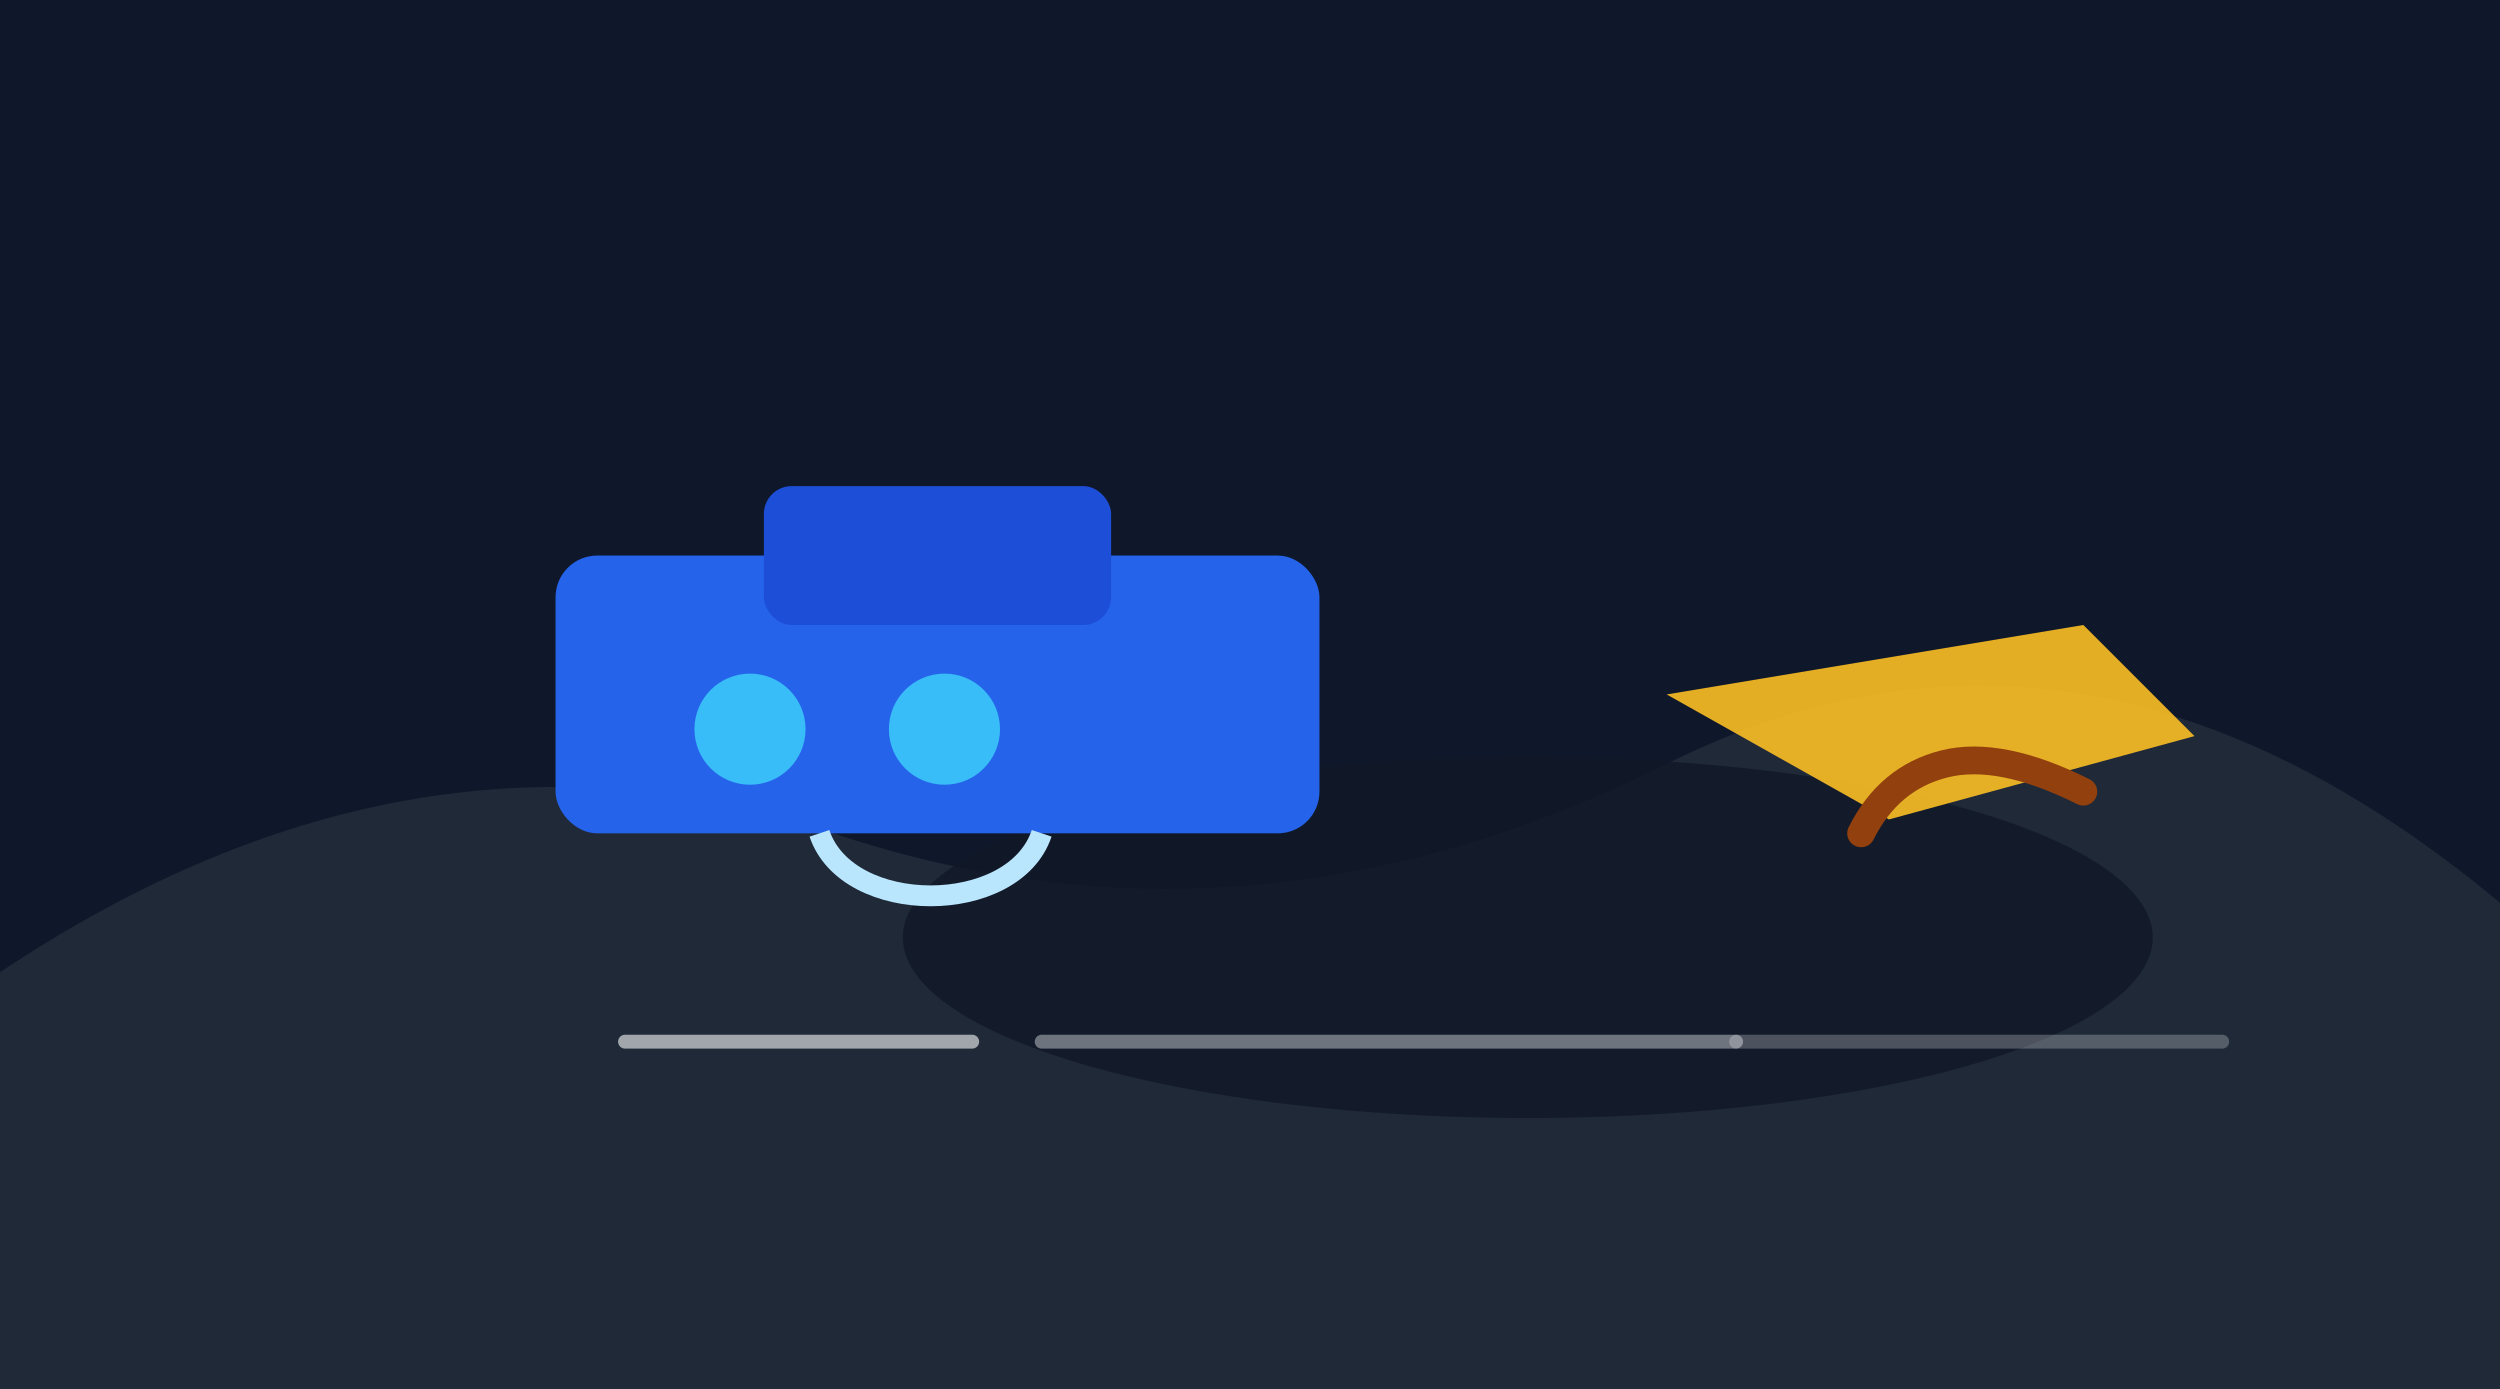 <svg xmlns="http://www.w3.org/2000/svg" viewBox="0 0 360 200">
  <rect width="360" height="200" fill="#0f172a"/>
  <path d="M0 140 Q60 100 120 120 T240 110 T360 130 V200 H0 Z" fill="#1f2937"/>
  <ellipse cx="220" cy="135" rx="90" ry="26" fill="#111827" opacity="0.8"/>
  <rect x="80" y="80" width="110" height="40" rx="6" fill="#2563eb"/>
  <rect x="110" y="70" width="50" height="20" rx="4" fill="#1d4ed8"/>
  <polygon points="240,100 300,90 316,106 272,118" fill="#fbbf24" opacity="0.9"/>
  <circle cx="108" cy="105" r="8" fill="#38bdf8"/>
  <circle cx="136" cy="105" r="8" fill="#38bdf8"/>
  <path d="M118 120 C122 132 146 132 150 120" stroke="#bae6fd" stroke-width="3" fill="none"/>
  <path d="M268 120 Q272 112 280 110 T300 114" fill="none" stroke="#92400e" stroke-width="4" stroke-linecap="round"/>
  <path d="M90 150 H140" stroke="#f8fafc" stroke-width="2" stroke-linecap="round" opacity="0.6"/>
  <path d="M150 150 H250" stroke="#f8fafc" stroke-width="2" stroke-linecap="round" opacity="0.4"/>
  <path d="M250 150 H320" stroke="#f8fafc" stroke-width="2" stroke-linecap="round" opacity="0.25"/>
</svg>
